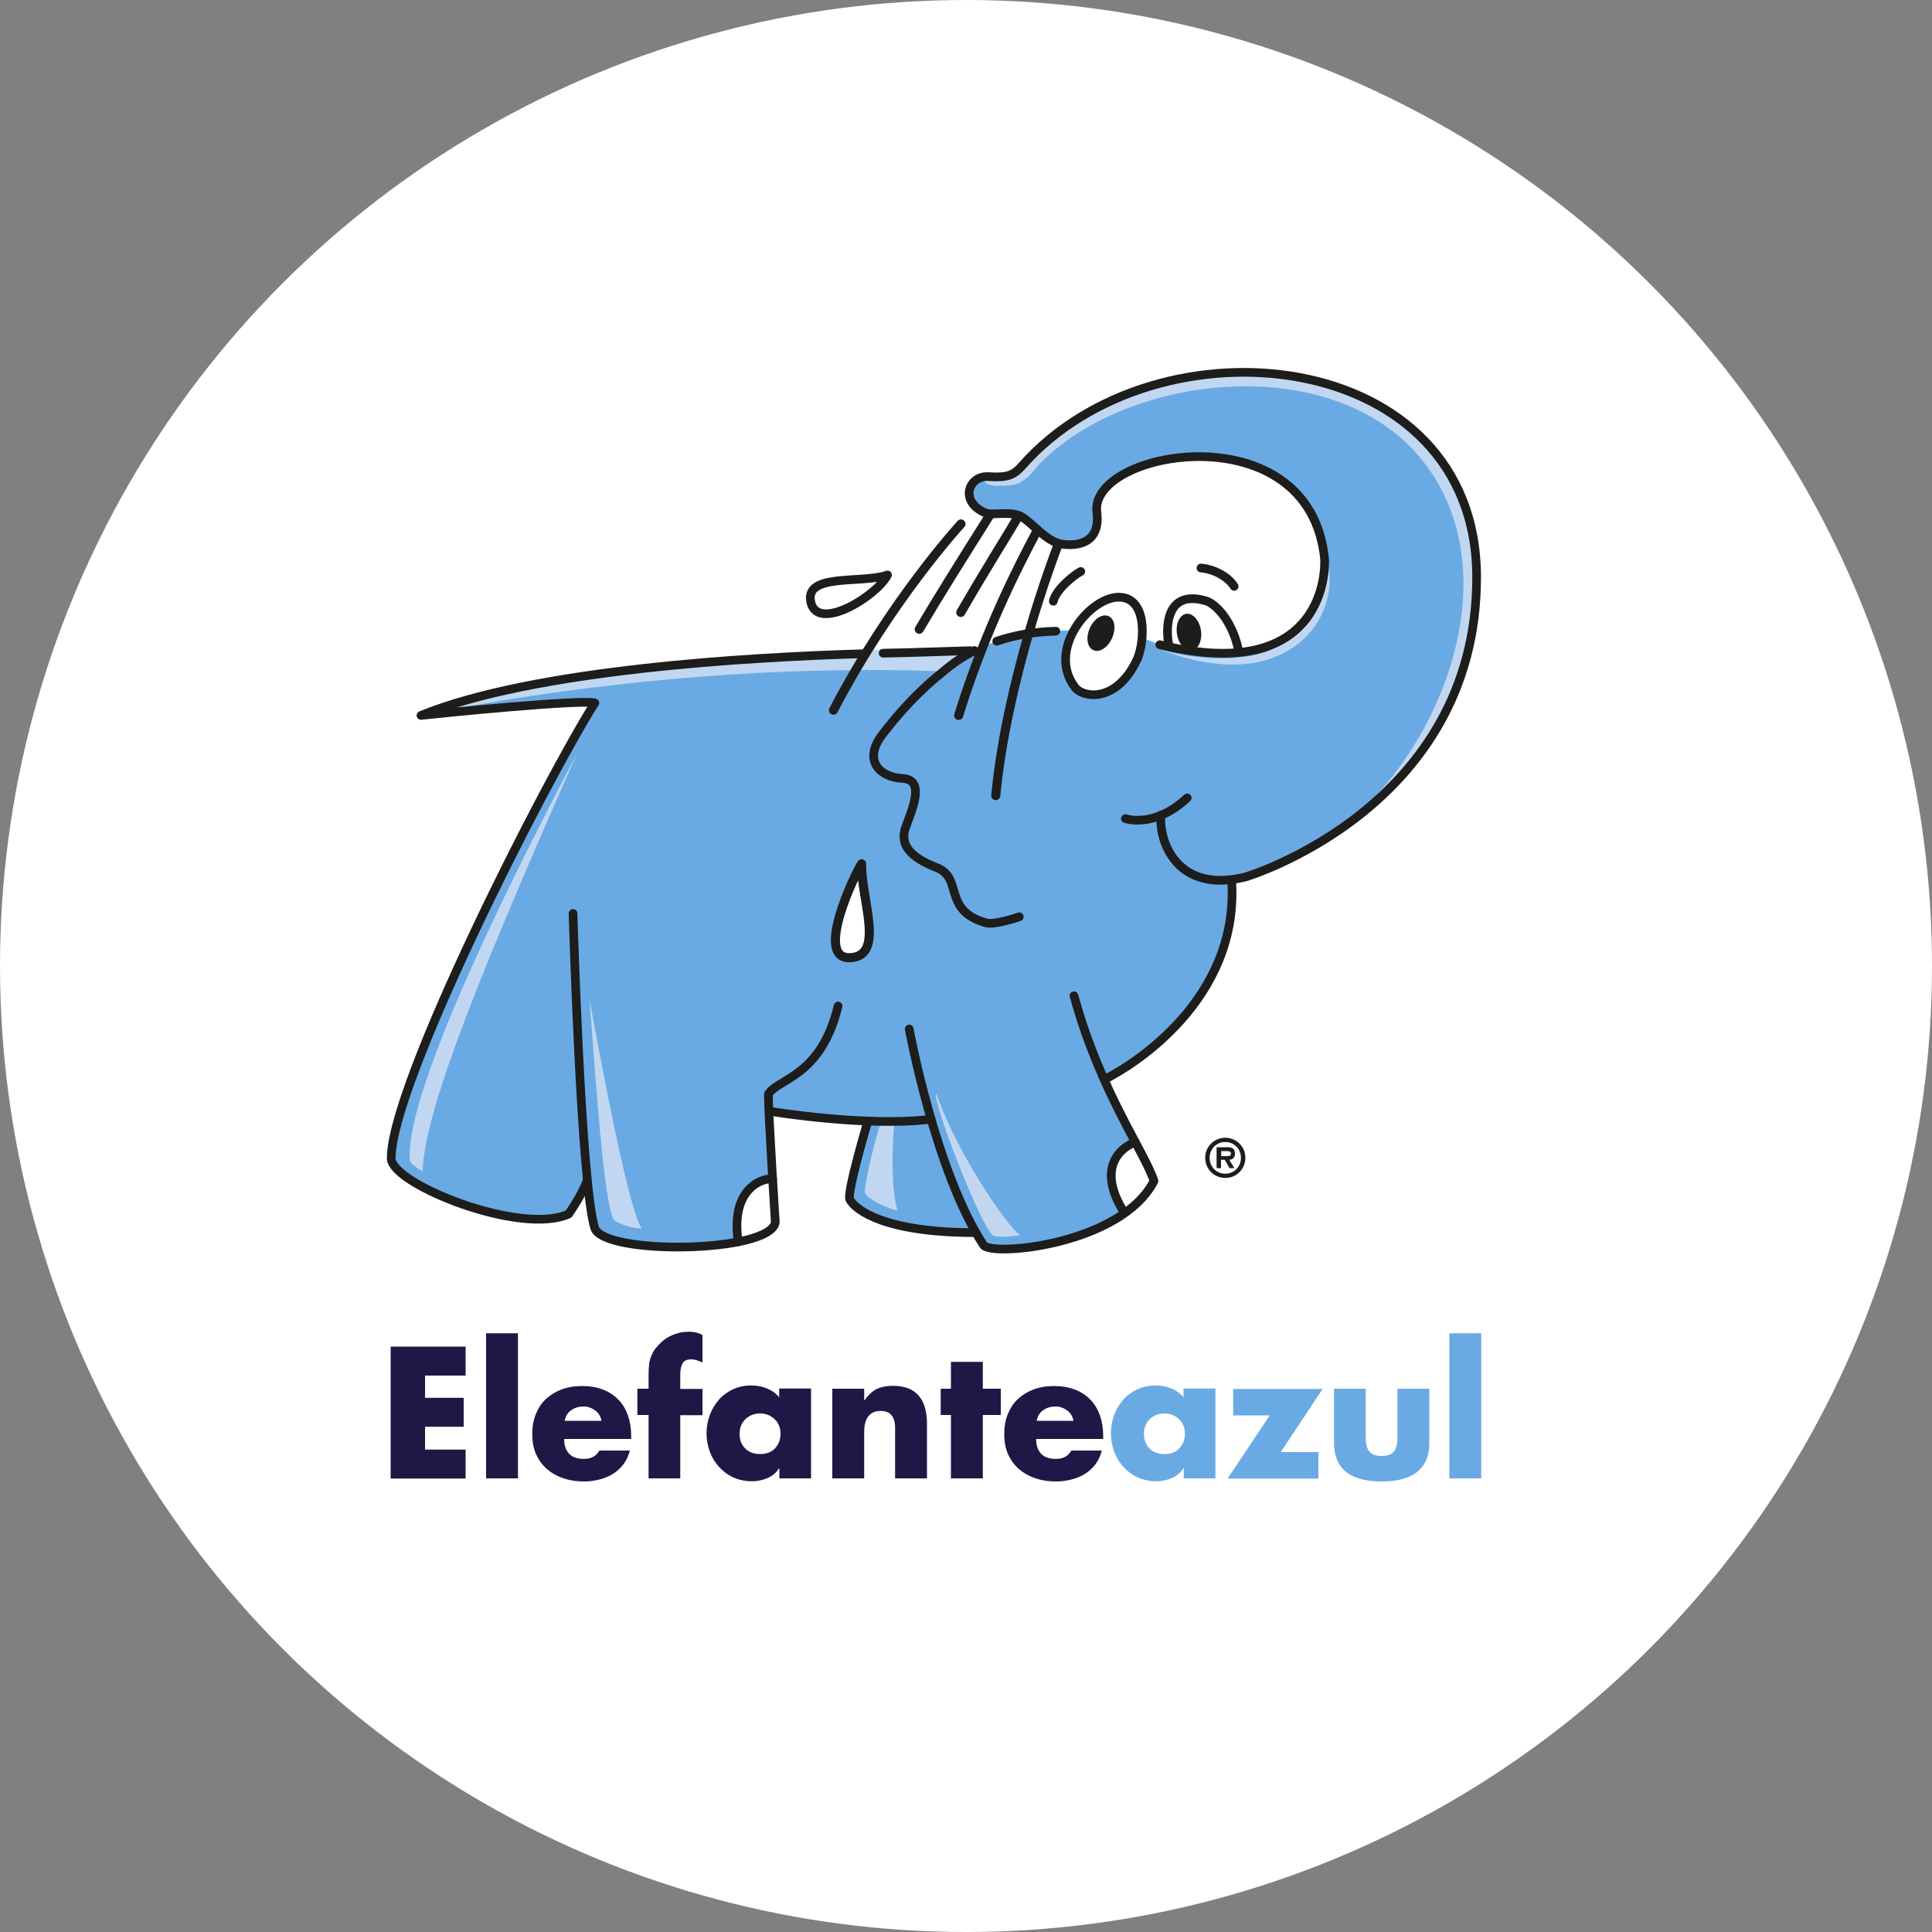 <?xml version="1.0" encoding="utf-8"?>
<!-- Generator: Adobe Illustrator 24.0.0, SVG Export Plug-In . SVG Version: 6.00 Build 0)  -->
<svg version="1.1" id="Capa_1" xmlns="http://www.w3.org/2000/svg" xmlns:xlink="http://www.w3.org/1999/xlink" x="0px" y="0px"
	 viewBox="0 0 1000 1000" style="enable-background:new 0 0 1000 1000;" xml:space="preserve">
<rect x="0" y="0" width="1000" height="1000" fill="#808080" stroke="none"/>
<style type="text/css">
	.st0{fill:#FFFFFF;}
	.st1{fill:#6AAAE4;}
	.st2{fill:#201747;}
	.st3{fill:#C1D7F1;}
	.st4{fill:none;stroke:#1D1D1B;stroke-width:4.495;stroke-linecap:round;stroke-linejoin:round;}
	.st5{fill:none;stroke:#1D1D1B;stroke-width:4.705;stroke-linecap:round;stroke-linejoin:round;}
	.st6{fill:#1D1D1B;}
</style>
<circle class="st0" cx="500" cy="500" r="500"/>
<g>
	<path class="st0" d="M698.8,196.5c-59.2-22.5-134.2-5.1-174.7,40.5c-3,3.3-3.7,4.1-12.2,3.6c-7.9-0.5-15,4.6-16.7,12.1
		c-0.2,1.1-0.4,2.2-0.4,3.4c0,2.8,0.8,5.9,2.8,8.8c-0.4,0-0.7-0.1-1.1-0.1c-1.8,0.1-3.5,0.9-4.8,2.2c-0.2,0.3-23.7,25.9-47.9,65.2
		c-61.1,1.9-169.7,8.6-227.8,32.3c-2.6,1.1-4.3,3.6-4.3,6.4c0,0.6,0.1,1.1,0.2,1.7c0.8,3.3,4,5.5,7.4,5.1
		c15.8-1.8,56.7-5.6,76.9-6.6c-14.2,24.5-37.6,68.9-58.6,113.7c-18.9,40.4-41.3,93-41.3,114.7c0,0.2,0,0.3,0,0.5c0,0,0,0.6,0,0.6
		c0.7,6,6.4,12,17.4,18.3c21.8,12.5,63.1,24.8,83.7,15.5c1.1-0.5,2.1-1.3,2.8-2.3c0-0.1,0.1-0.2,0.2-0.2c0.4,2.2,0.8,4,1.3,5.4
		l0,0.1c2.4,7.1,11.9,11.5,29.2,13.5c13.5,1.5,28.7,1.2,37.7,0.4c25.3-2.2,38.3-8.1,39.8-17.9c0,0,0.1-1.4,0.1-1.4
		c0-0.3-1.8-29-2.9-48.9c7.8,1.1,20.6,2.6,34.7,3.5c-6,21-7.3,29.4-7.3,33.2c0,1.8,0.3,2.5,0.5,3.1c0,0,0.5,1,0.5,1
		c6.8,12.4,31.9,20.1,67.2,20.6c0.7,1.2,1.5,2.4,2.2,3.5l0.1,0.1c2.1,3,6.3,5.9,22.2,4.8c20.6-1.4,63.4-11.2,77.5-38.6
		c0.5-1,0.8-2.1,0.8-3.1c0-0.7-0.1-1.4-0.3-2.1c-1.8-5.5-5.5-12.5-9.8-20.7c-0.2-0.3-0.3-0.7-0.5-1c-3.8-7-8.3-15.7-13-25.6
		c8.1-4.7,23-14.5,36.3-29.6c18.4-20.8,27.6-44.2,27.6-69.6c0-0.5,0-0.9,0-1.4c0.6-0.1,1.2-0.3,1.8-0.4l0.2,0l0.1,0
		c1.3-0.4,31.5-9.6,62-33.8c28.4-22.6,62.2-63.1,62.2-127.4C770.5,251.4,744.4,213.9,698.8,196.5z M664.7,322.4
		c-5,4-11.3,6.8-18.8,8.2c-3.6-11.9-10.8-21.7-18.8-24.9c0,0-0.5-0.2-0.5-0.2c-9.3-2.9-16.8-2-22.1,2.9c-5.3,4.8-6.7,11.9-6.9,17.8
		c-0.1-4.8-1-10.6-4.1-15.2c-3.2-4.9-8.3-7.6-14.3-7.8c-9.9-0.2-21.4,7.6-28.3,19c-1.3-1.1-2.9-1.8-4.7-1.7c-2.4,0.1-4.7,0.2-7,0.4
		c0.7-2.9,1.4-5.7,1.6-6.4c0.8,1.1,2,1.9,3.4,2.1c3,0.6,6-1.4,6.6-4.4c0.6-3.3,8.1-9.9,11.2-11.5c2.8-1.4,3.9-4.7,2.5-7.5
		c-1.4-2.8-4.7-3.9-7.5-2.5c-2,1-7.2,4.6-11.5,9.3c0.9-2.6,1.8-5.2,2.7-7.8c0,0,0.8-2.1,1.2-3.1c5.2,0.6,13.6,0.6,19.6-5.2
		c4.5-4.3,6.3-10.5,5.4-18.5c0,0,0-0.2,0-0.2l0-0.1c-0.7-4,2.7-7.7,5.7-10c6.8-5.4,18.3-9.4,30.6-10.7c13.7-1.5,27.3,0.3,38.3,5
		c12,5.1,26.7,16.3,29.3,41c0,0.2,0,0.5,0,0.9C678.3,296.4,677.2,312.2,664.7,322.4z M425.3,323.1L425.3,323.1
		c13.4,1.7,33.8-13.1,39-22.9c1.1-2,0.8-4.5-0.7-6.2c-1.5-1.7-3.9-2.4-6-1.6c-3.8,1.3-9.8,1.7-15.6,2.1c-10.8,0.7-20.9,1.3-25.7,7.7
		c-1.5,2.1-3.1,5.6-1.9,10.9C415.6,318.7,419.6,322.3,425.3,323.1z M622.1,288.5c-3.1-0.3-5.8,2-6,5.1c-0.3,3.1,2,5.8,5.1,6
		c5.7,0.5,11,3.9,12.9,6.9c1.6,2.6,5.1,3.4,7.7,1.8c2.6-1.6,3.4-5.1,1.8-7.7C639.5,294.1,630.7,289.2,622.1,288.5z M634.2,587.8
		c-6.3,0-11.5,5.1-11.5,11.5c0,6.3,5.1,11.5,11.5,11.5c6.3,0,11.5-5.1,11.5-11.5C645.6,593,640.5,587.8,634.2,587.8z"/>
	<g>
		<path class="st1" d="M529.1,240.7c-4.7,5.3-7.7,6.5-17.8,5.9c-10.1-0.6-15.4,13-1.2,18.9c3.6,1.2,13-1.2,18.4,1.8
			c5.3,3,13,13,20.7,14.2c7.7,1.2,20.1,0,18.4-16c-5.3-32.6,110.1-53.3,117.8,23.7c0.6,16.6-8.3,63.3-85.3,44.4l-9.2-3.6
			c-0.3,4.1-1.2,7.9-2.4,10.7c-10.4,22.8-27.5,20.7-32.3,15.1c-7.2-9.4-5.8-20.6-0.6-29.7l-9.4,0.5c-11.4,0.3-21.5,2.1-30.6,5.2
			l-11.4,4.8c0,0-212.1,0.7-286.6,33.7c10.7-1.2,81.7-8.3,90-6.5c-26.1,41.4-106,198.3-105.4,236.2c1.5,13.4,67,39.5,91.8,28.4
			c0,0,7.1-10.1,9.5-17.2l0.3-0.7c1.2,11.5,2.4,20.5,3.8,25c3.3,10,47.4,12.4,73.9,7.3c-0.6-15.8,2.8-19.1,3.5-23.8
			c0,0,5.8-8.6,14.8-9.9c-0.1-10.2-1.4-24.8-1.8-33.9c0,0,24.9,3.8,51,4.8c0,0-10.9,36.5-9.4,40.7c3.3,5.9,18.9,17.2,65.1,17.2h0.2
			c1.3,2.3,2.6,4.4,4,6.5c3.3,4.7,47,1.9,73-16.5c-3.8-7.2-7.1-15.8-5.8-23.8c1.4-8,11.1-13.4,11.1-13.4s-10.3-19.4-16-32.1l0.4-0.1
			c15.4-7.7,68.7-41.4,65.7-101.2l0-2.2c2.2-0.3,4.6-0.7,7.1-1.4c0,0,119.6-35.5,119.6-155.1C764.1,179.1,598.9,162,529.1,240.7z
			 M439.9,495.8c-18.6,0.7,2.9-44,6.1-48.6C445.5,465.1,458.5,495.1,439.9,495.8z"/>
	</g>
	<g>
		<path class="st2" d="M220,712.1v11.4h20v15h-20v11.8H241v15h-38.8V697H241v15H220z"/>
		<path class="st2" d="M268.1,765.2h-16.5v-75.1h16.5V765.2z"/>
		<path class="st2" d="M326.6,744.8H292c0,3.4,0.9,5.9,2.6,7.7c1.7,1.8,4.3,2.6,7.7,2.6c1.7,0,3.3-0.3,4.6-1
			c1.3-0.6,2.4-1.7,3.3-3.3H326c-0.7,2.7-1.8,5.1-3.3,7.1c-1.5,2-3.4,3.7-5.5,5c-2.1,1.3-4.5,2.3-7,2.9c-2.5,0.6-5.1,1-7.8,1
			c-3.9,0-7.4-0.5-10.7-1.6c-3.3-1.1-6.1-2.7-8.5-4.7c-2.4-2.1-4.3-4.7-5.7-7.7c-1.4-3.1-2-6.6-2-10.6c0-3.9,0.6-7.3,1.9-10.4
			c1.3-3.1,3-5.7,5.3-7.8c2.3-2.1,5-3.7,8.1-4.9c3.1-1.1,6.6-1.7,10.4-1.7c4,0,7.6,0.6,10.8,1.8c3.1,1.2,5.8,2.9,8,5.2
			c2.2,2.2,3.8,4.9,5,8.1c1.1,3.2,1.7,6.7,1.7,10.7V744.8z M311.3,735.3c-0.4-2.2-1.5-4-3.3-5.3c-1.8-1.3-3.8-2-6-2
			c-2.4,0-4.5,0.6-6.3,1.9c-1.8,1.2-3,3.1-3.4,5.5H311.3z"/>
		<path class="st2" d="M352.2,765.2h-16.5v-32.8h-5.8v-13.6h5.8V713c0-1.6,0-3.2,0.1-4.6c0.1-1.4,0.2-2.8,0.5-4.1
			c0.3-1.3,0.8-2.6,1.4-3.8c0.6-1.3,1.5-2.5,2.7-3.8c2-2.4,4.5-4.3,7.3-5.5c2.8-1.3,5.8-1.9,8.9-1.9c1.3,0,2.5,0.1,3.6,0.4
			c1.1,0.2,2.3,0.7,3.4,1.3v14.2c-1-0.4-1.9-0.8-2.8-1.1c-0.9-0.3-1.9-0.5-3-0.5c-2.1,0-3.6,0.6-4.4,1.9c-0.8,1.3-1.3,3.2-1.3,5.9
			v7.5h11.5v13.6h-11.5V765.2z"/>
		<path class="st2" d="M419.9,765.2h-16.5v-5.2h-0.2c-1.4,2.3-3.5,4-6.1,5.1c-2.6,1.1-5.2,1.6-8,1.6c-3.4,0-6.6-0.7-9.5-2
			c-2.9-1.3-5.3-3.1-7.4-5.4c-2.1-2.3-3.7-4.9-4.8-7.9c-1.1-3-1.7-6.2-1.7-9.5c0-3.3,0.6-6.5,1.7-9.5c1.1-3,2.7-5.6,4.7-7.9
			c2-2.3,4.5-4.1,7.3-5.4c2.9-1.3,6-2,9.5-2c2.7,0,5.4,0.5,7.9,1.5c2.6,1,4.7,2.5,6.5,4.6v-4.5h16.5V765.2z M393.4,731.6
			c-1.7,0-3.2,0.3-4.5,0.9c-1.3,0.6-2.4,1.3-3.3,2.3c-0.9,0.9-1.6,2-2.1,3.3c-0.5,1.3-0.7,2.6-0.7,4.1c0,3,0.9,5.4,2.8,7.4
			c1.8,2,4.4,3,7.8,3c3.4,0,6-1,7.8-3c1.8-2,2.8-4.5,2.8-7.4c0-1.4-0.2-2.8-0.7-4.1c-0.5-1.3-1.2-2.4-2.1-3.3
			c-0.9-0.9-2-1.7-3.3-2.3C396.6,731.9,395.1,731.6,393.4,731.6z"/>
		<path class="st2" d="M447.3,724.8h0.2c1.9-2.8,4.1-4.8,6.4-5.9c2.4-1.1,5.2-1.6,8.4-1.6c3.1,0,5.8,0.5,8,1.4
			c2.2,0.9,4,2.2,5.4,3.9c1.4,1.7,2.4,3.7,3.1,6.1c0.6,2.4,1,5,1,7.8v28.7h-16.5v-22.6c0-1.1,0-2.3,0-3.8c0-1.4-0.2-2.8-0.6-4
			c-0.4-1.3-1.1-2.3-2.2-3.2c-1-0.8-2.6-1.3-4.6-1.3c-1.7,0-3.1,0.3-4.2,0.9c-1.1,0.6-2,1.4-2.6,2.4c-0.7,1-1.1,2.1-1.4,3.4
			c-0.3,1.3-0.4,2.7-0.4,4.1v24.1h-16.5v-46.4h16.5V724.8z"/>
		<path class="st2" d="M508.7,765.2h-16.5v-32.8h-5.3v-13.6h5.3v-13.9h16.5v13.9h9.3v13.6h-9.3V765.2z"/>
		<path class="st2" d="M570.9,744.8h-34.6c0,3.4,0.9,5.9,2.6,7.7c1.7,1.8,4.3,2.6,7.7,2.6c1.7,0,3.3-0.3,4.6-1
			c1.3-0.6,2.4-1.7,3.3-3.3h15.8c-0.7,2.7-1.8,5.1-3.3,7.1c-1.5,2-3.4,3.7-5.5,5c-2.1,1.3-4.5,2.3-7,2.9c-2.5,0.6-5.1,1-7.8,1
			c-3.9,0-7.4-0.5-10.7-1.6c-3.3-1.1-6.1-2.7-8.5-4.7c-2.4-2.1-4.3-4.7-5.7-7.7c-1.4-3.1-2-6.6-2-10.6c0-3.9,0.6-7.3,1.9-10.4
			c1.3-3.1,3-5.7,5.3-7.8c2.3-2.1,5-3.7,8.1-4.9c3.1-1.1,6.6-1.7,10.4-1.7c4,0,7.6,0.6,10.8,1.8c3.1,1.2,5.8,2.9,8,5.2
			c2.2,2.2,3.8,4.9,5,8.1c1.1,3.2,1.7,6.7,1.7,10.7V744.8z M555.6,735.3c-0.4-2.2-1.5-4-3.3-5.3c-1.8-1.3-3.8-2-6-2
			c-2.4,0-4.5,0.6-6.3,1.9c-1.8,1.2-3,3.1-3.4,5.5H555.6z"/>
		<path class="st1" d="M629.2,765.2h-16.5v-5.2h-0.2c-1.4,2.3-3.5,4-6.1,5.1c-2.6,1.1-5.2,1.6-8,1.6c-3.4,0-6.6-0.7-9.5-2
			c-2.9-1.3-5.3-3.1-7.4-5.4c-2.1-2.3-3.7-4.9-4.8-7.9c-1.1-3-1.7-6.2-1.7-9.5c0-3.3,0.6-6.5,1.7-9.5c1.1-3,2.7-5.6,4.7-7.9
			c2-2.3,4.5-4.1,7.3-5.4c2.9-1.3,6-2,9.5-2c2.7,0,5.4,0.5,7.9,1.5c2.6,1,4.7,2.5,6.5,4.6v-4.5h16.5V765.2z M602.7,731.6
			c-1.7,0-3.2,0.3-4.5,0.9c-1.3,0.6-2.4,1.3-3.3,2.3c-0.9,0.9-1.6,2-2.1,3.3c-0.5,1.3-0.7,2.6-0.7,4.1c0,3,0.9,5.4,2.8,7.4
			c1.8,2,4.4,3,7.8,3c3.4,0,6-1,7.8-3c1.8-2,2.8-4.5,2.8-7.4c0-1.4-0.2-2.8-0.7-4.1c-0.5-1.3-1.2-2.4-2.1-3.3
			c-0.9-0.9-2-1.7-3.3-2.3C605.8,731.9,604.3,731.6,602.7,731.6z"/>
		<path class="st1" d="M682.4,751.6v13.7h-47l21.8-32.7h-18.9v-13.7h46.3l-21.7,32.7H682.4z"/>
		<path class="st1" d="M706.9,718.8v24.8c0,1.4,0.1,2.8,0.3,4c0.2,1.2,0.6,2.3,1.2,3.2c0.6,0.9,1.4,1.6,2.5,2.1
			c1.1,0.5,2.5,0.7,4.2,0.7c1.7,0,3.1-0.2,4.2-0.7c1.1-0.5,1.9-1.2,2.5-2.1c0.6-0.9,1-2,1.2-3.2c0.2-1.2,0.3-2.6,0.3-4v-24.8h16.5
			v28c0,3.8-0.6,7-1.9,9.5c-1.3,2.6-3,4.6-5.2,6.2c-2.2,1.5-4.8,2.6-7.8,3.3c-3,0.7-6.3,1-9.8,1c-3.5,0-6.7-0.3-9.7-1
			c-3-0.7-5.6-1.8-7.8-3.3c-2.2-1.5-4-3.6-5.2-6.2c-1.3-2.6-1.9-5.7-1.9-9.5v-28H706.9z"/>
		<path class="st1" d="M766.7,765.2h-16.5v-75.1h16.5V765.2z"/>
	</g>
	<g>
		<path class="st3" d="M225.4,368.7c26-4.8,133.8-26,263.2-21.2c4.6-3.8,8.9-8.9,15.8-10.8C483.1,329.7,224.1,351.6,225.4,368.7z"/>
	</g>
	<path class="st3" d="M514,246.5c-6.1,0-6.7,4.9,2.4,4.9c9.2,0,12.8,0,21.4-11c45.9-47.5,154.3-59.8,199.6-0.6
		c45.4,59.2,6.9,153-46.9,191.4c103.8-67.6,73.8-170.6,55.7-193.3c-83.4-90.3-199.9-19.4-211.5-3.5C523.1,250.1,514,246.5,514,246.5
		z"/>
	<path class="st3" d="M659,340.4c-26.3,10-58-4.2-58-4.2s21.8,7.6,47.1,3.2c25.5-4.5,38.7-33.5,38.1-50.3
		C691.1,298.7,689.1,329,659,340.4z"/>
	<path class="st3" d="M455.3,582.9c-3.8,12.3-7.7,30-7.7,33.8c0,3.8,13.1,9.2,16.9,10c-4.6-16.9-1.5-46.1-1.5-46.1L455.3,582.9"/>
	<path class="st3" d="M484.7,566.2c-2.8,1.8,21.9,66.6,29.1,73.1c1.9,1.7,13.4,0.3,14.5-0.1C524.9,639.5,496,599.2,484.7,566.2z"/>
	<path class="st3" d="M305.2,517.6c2.5,32.8,7.4,108.7,12.8,114.1c5.2,3.1,11,4.2,14.2,4.1C324.6,626.7,305.2,517.6,305.2,517.6z"/>
	<path class="st3" d="M298.5,390.4c-43,81.3-89.3,179.1-86.3,210.4c0.6,2.1,6.5,5.5,6.5,5.5C220,578.4,238.8,525.1,298.5,390.4z"/>
	<path class="st4" d="M579.3,309.1c-15.1-0.3-37.9,27.2-22.8,46.8c4.7,5.6,21.9,7.7,32.3-15.1C592.6,331.3,593.8,309.4,579.3,309.1z
		"/>
	<path class="st4" d="M605,334c-1.8-8.6-1.8-29.6,19.8-22.8c6.5,2.7,13.9,13,16.3,25.8"/>
	<path class="st4" d="M398.4,575.2c0,0,50.3,8.3,83.5,4.1"/>
	<path class="st4" d="M449,581c0,0-10.6,35.6-9.2,39.8c3.3,5.9,18.9,17.2,65.1,17.2"/>
	<path class="st4" d="M637.6,457.4c3,59.8-50.3,93.5-65.7,101.2"/>
	<path class="st4" d="M582.5,423.7c0,0,14.8,5.3,32-10.7"/>
	<path class="st4" d="M600.9,421.9c-1.2,13.6,8.3,40.9,43.8,32c0,0,119.6-35.5,119.6-155.1c0-119.6-165.2-136.8-235-58
		c-4.7,5.3-7.7,6.5-17.8,5.9c-10.1-0.6-15.4,13-1.2,18.9c3.6,1.2,13-1.2,18.4,1.8c5.3,3,13,13,20.7,14.2c7.7,1.2,20.1,0,18.4-16
		c-5.3-32.6,110.1-53.3,117.8,23.7c0.6,16.6-8.3,63.3-85.3,44.4"/>
	<path class="st4" d="M546.5,326.7c-11.4,0.3-21.5,2.1-30.6,5.2"/>
	<path class="st4" d="M459.4,297.6c-13.6,4.7-43.2-1.2-39.7,14.2C423.3,327.2,453.5,308.8,459.4,297.6z"/>
	<path class="st4" d="M559.4,295.8c-3.6,1.8-13,9.5-14.2,15.4"/>
	<path class="st4" d="M621.6,294c7.1,0.6,14.2,4.7,17.2,9.5"/>
	<path class="st4" d="M502.2,336.8c-2.8,0-28.2,1-45.1,1.3"/>
	<path class="st4" d="M446.1,338.4c-58,1.7-169.8,8.1-228.2,31.9c10.7-1.2,81.7-8.3,90-6.5c-26.1,41.4-106,198.3-105.4,236.2
		c1.5,13.4,67,39.5,91.8,28.4c0,0,7.1-10.1,9.5-17.2"/>
	<path class="st4" d="M504.4,336.7c-6.8,3.6-11.1,6.5-17.2,11.7c-13.7,11-23.8,23.1-30.2,31.4c-10.7,13.6-1.8,22.5,10.1,23.1
		c11.8,0.6,5.3,15.4,1.8,24.9c-3.6,9.5,2.4,16,16,21.3c13.6,5.3,3,21.9,24.9,28.4c4.1,1.8,17.8-3,17.8-3"/>
	<path class="st4" d="M296.6,472.8c0,0,4.1,139.7,11.2,162.8c4.7,14.2,91.2,13,93.5-3c0,0-3.6-55.7-3.6-66.3
		c5.3-8.3,27.2-8.9,36.1-45.6"/>
	<path class="st4" d="M399.9,610.3c-3.1-0.9-22.2,3-17.8,32.4"/>
	<path class="st4" d="M587.7,591.2c-6.8,2.2-20.9,12.7-5.8,36.4"/>
	<path class="st4" d="M470.6,532.6c0,0,13.6,74,38.5,111.9c4.1,5.9,71,0,88.2-33.2c-4.7-14.8-27.8-46.2-41.4-95.9"/>
	<path class="st5" d="M497.4,271.2c0,0-36.4,39.5-66,96.4"/>
	<path class="st5" d="M537,274.3c-10.7,20.1-27.8,53.9-40.8,96"/>
	<path class="st5" d="M547.8,281.6c-3.5,9-26.7,71.2-32.4,130.2"/>
	<path class="st5" d="M526.6,268.1c-3.7,6.4-16.8,27.2-29.3,48.9"/>
	<path class="st5" d="M512.4,266.5c-13.8,21.9-25.9,41.1-36.6,59.2"/>
	<path class="st6" d="M565.9,336.5c-3.2-1.4-4-6.5-1.8-11.4c2.2-4.9,6.5-7.6,9.7-6.2c3.2,1.4,4,6.5,1.8,11.4
		C573.4,335.2,569.1,338,565.9,336.5z"/>
	<path class="st6" d="M616.9,336.7c-3.4,0.5-6.9-3.3-7.7-8.5c-0.8-5.2,1.3-9.9,4.7-10.5c3.4-0.5,6.9,3.3,7.7,8.5
		C622.4,331.4,620.3,336.1,616.9,336.7z"/>
	<path class="st6" d="M634.2,591.1c4.5,0,8.1,3.5,8.1,8.2c0,4.7-3.6,8.2-8.1,8.2c-4.5,0-8.1-3.5-8.1-8.2
		C626.1,594.6,629.7,591.1,634.2,591.1z M634.2,609.7c5.8,0,10.4-4.6,10.4-10.4c0-5.8-4.6-10.4-10.4-10.4c-5.8,0-10.4,4.6-10.4,10.4
		C623.8,605.1,628.4,609.7,634.2,609.7z M636.3,600.3c1.9-0.1,2.9-1.2,2.9-3.2c0-2.9-1.7-3.3-4.2-3.3h-5.3v10.8h2.3v-4.3h1.9
		l2.5,4.3h2.5L636.3,600.3z M632.1,598.4v-2.6h2.5c1.1,0,2.5,0,2.5,1.2c0,1.2-0.7,1.4-1.9,1.4H632.1z"/>
	<path class="st5" d="M446,447.1c-3.2,4.6-24.7,49.3-6.1,48.6C458.5,495.1,445.5,465.1,446,447.1z"/>
</g>
</svg>
